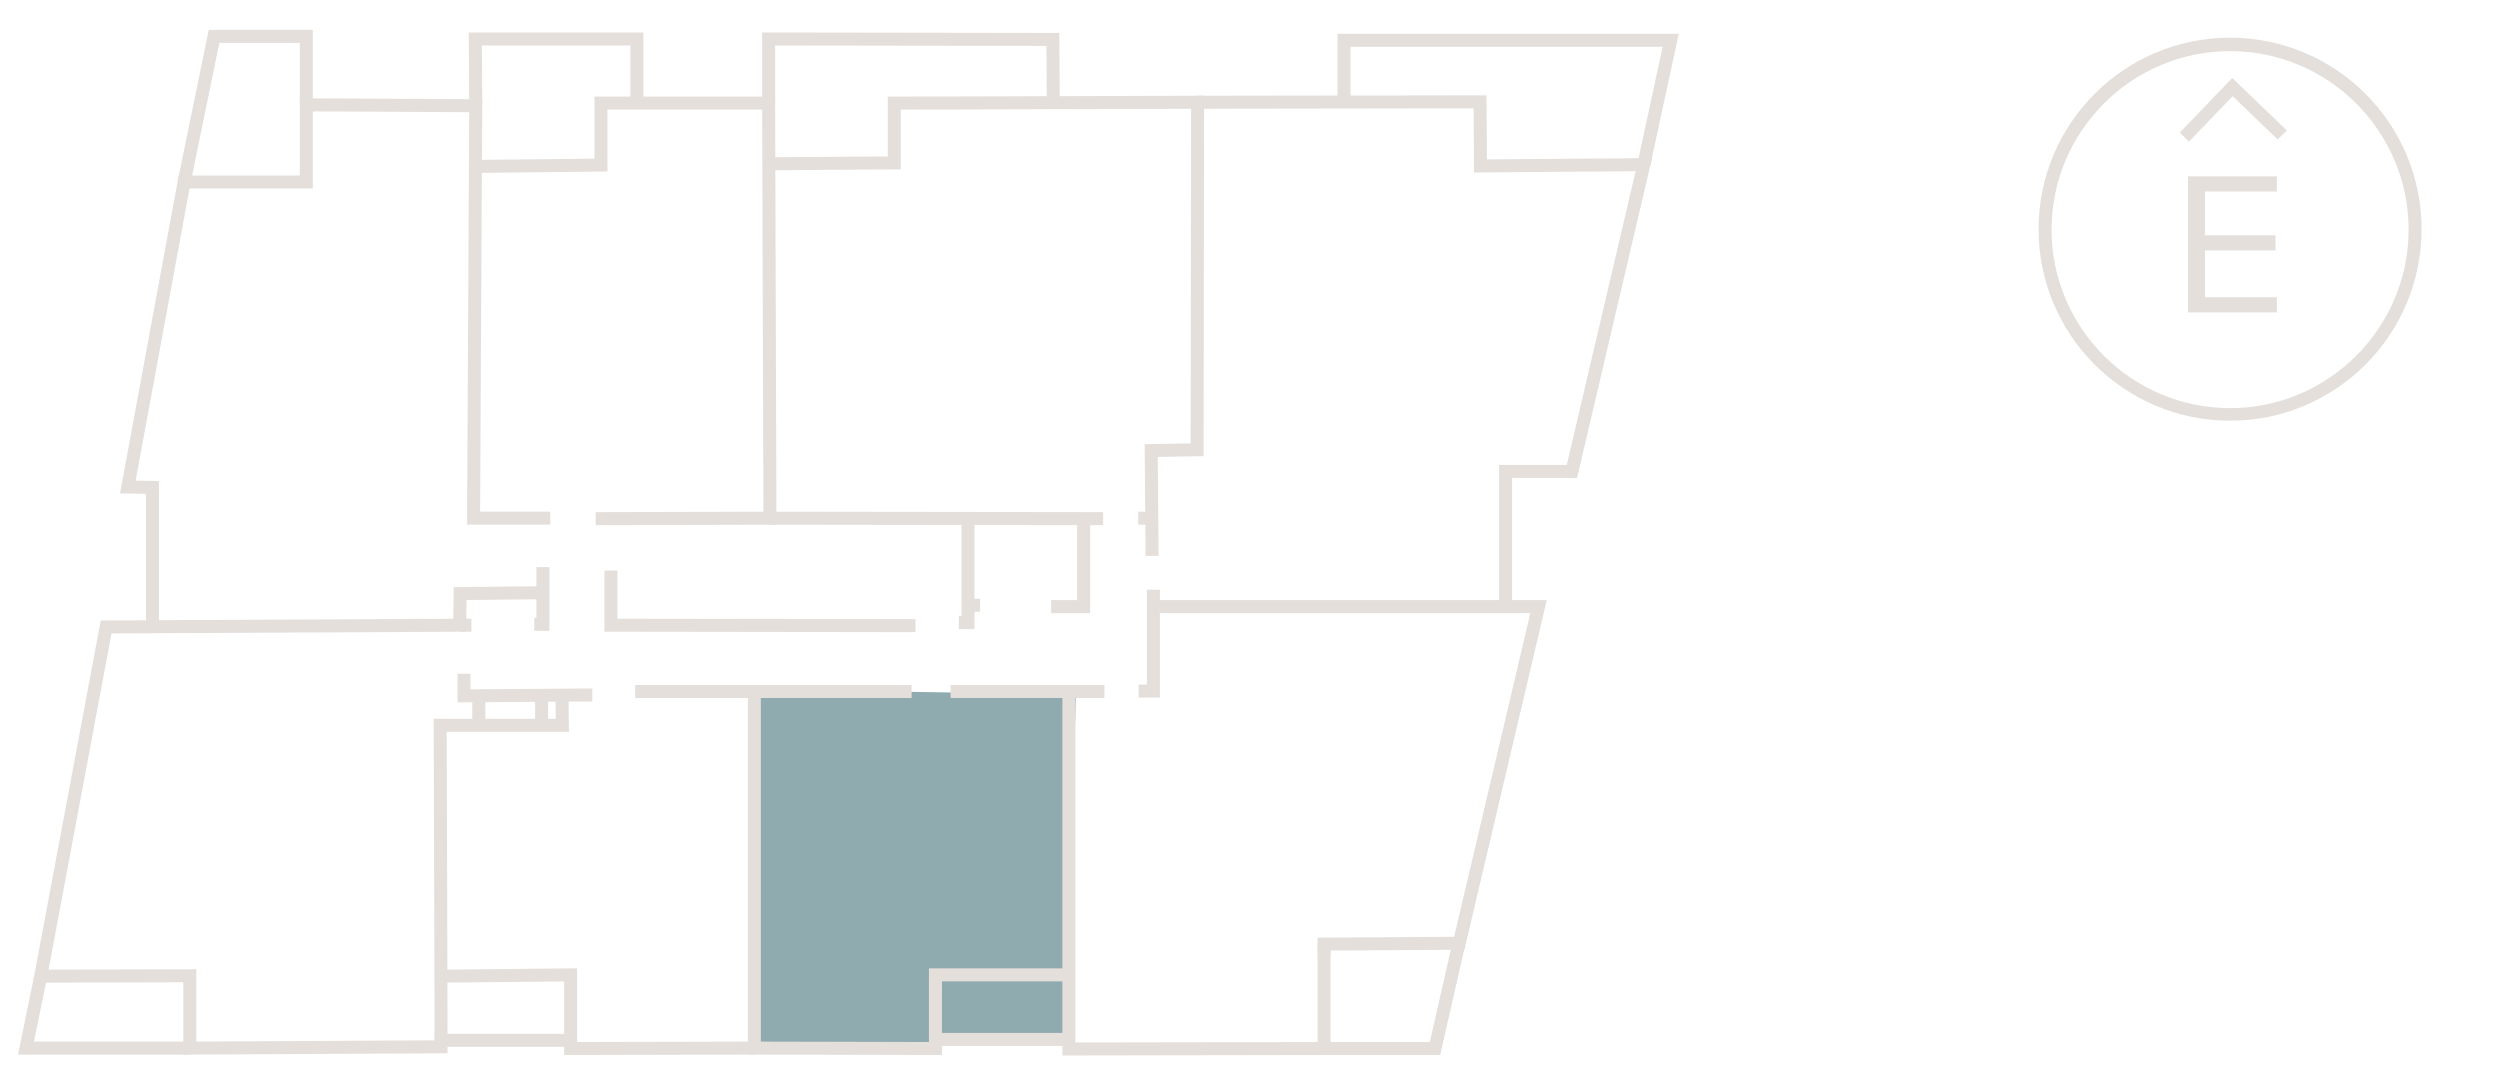 <?xml version="1.0" encoding="UTF-8"?> <svg xmlns="http://www.w3.org/2000/svg" version="1.1" viewBox="0 0 577 249.9"><defs><style> .cls-1 { stroke-miterlimit: 10; stroke-width: 3px; } .cls-1, .cls-2 { fill: none; stroke: #e4dfdb; } .cls-2 { stroke-linecap: round; stroke-linejoin: round; stroke-width: .2px; } .cls-3 { fill: #e4dfdb; } .cls-4 { fill: #8fabaf; } </style></defs><g><g id="Layer_1"><g><g id="Layer_2"><polygon class="cls-4" points="174.3 159.1 248.3 160.3 246.3 239.4 216.8 239.6 216.8 241.9 174.9 241.6 174.3 159.1"></polygon></g><g id="Layer_1-2" data-name="Layer_1"><line class="cls-2" x1="384.7" y1="10.1" x2="387.2" y2="7.9"></line><line class="cls-2" x1="50.5" y1="10.1" x2="48.6" y2="7.8"></line></g><g id="Layer_3"><polyline class="cls-1" points="127 119.6 109.3 119.6 109.8 24.4 70.7 24.2 70.7 42 42.5 42 29.5 112.4 35.2 112.5 35.2 145.2"></polyline><polyline class="cls-1" points="110.8 38.4 138.7 38.1 138.7 23.8 177.4 23.8 177.7 119.6 137.5 119.7"></polyline><polyline class="cls-1" points="177.1 37.8 206.4 37.6 206.4 23.8 276.4 23.6 276.3 103.8 265.7 104 265.9 128.3"></polyline><line class="cls-1" x1="177.7" y1="119.6" x2="254.6" y2="119.7"></line><line class="cls-1" x1="262.7" y1="119.6" x2="265.7" y2="119.6"></line><polyline class="cls-1" points="223.4 119.7 223.4 143.7 221.3 143.7"></polyline><line class="cls-1" x1="223.4" y1="139.7" x2="226.2" y2="139.7"></line><polyline class="cls-1" points="242.6 140 250.1 140 250.1 120.4"></polyline><polyline class="cls-1" points="276.4 23.6 341.6 23.5 341.7 38.3 379.4 38 362.8 108.8 347.5 108.8 347.5 139.7"></polyline><polyline class="cls-1" points="262.8 159.5 266.2 159.5 266.2 136.1"></polyline><polyline class="cls-1" points="266.2 140 355.1 140 336.8 217.7 305.6 217.9 305.6 220.2"></polyline><polyline class="cls-1" points="305.6 217.9 305.6 242 246.7 242.1 246.7 159.9"></polyline><line class="cls-1" x1="254.9" y1="159.6" x2="219.4" y2="159.6"></line><line class="cls-1" x1="210.4" y1="159.6" x2="146.6" y2="159.6"></line><polyline class="cls-1" points="245.6 225 215.9 225 215.9 228.2"></polyline><polyline class="cls-1" points="101.6 225.3 131.7 225 131.7 228.8 131.7 237.9 131.7 242 174.1 241.9"></polyline><polyline class="cls-1" points="215.9 227.3 215.9 237.6 215.9 242 174.1 241.9 174.1 159.9"></polyline><line class="cls-1" x1="216.4" y1="239.9" x2="246.7" y2="239.9"></line><polyline class="cls-1" points="131.4 240.1 101.8 240.1 101.8 241.6 43.8 241.9 43.8 238.3 43.8 225.2 9.4 225.3 24.5 144.7 106.1 144.3 106.2 137 125.3 136.8 125.3 130.9 125.3 144.1 123.3 144.1"></polyline><line class="cls-1" x1="108.8" y1="144.3" x2="106.1" y2="144.3"></line><polyline class="cls-1" points="141 131.7 141 144.3 211.3 144.4"></polyline><polyline class="cls-1" points="70.7 24.2 70.7 8.4 49.4 8.4 42.5 42"></polyline><polyline class="cls-1" points="109.8 24.4 109.7 9 147 9 147 22.9"></polyline><polyline class="cls-1" points="177.4 23.8 177.4 9 243 9.1 243.1 23.2"></polyline><polyline class="cls-1" points="107.1 155.5 107.1 160.6 136.7 160.4"></polyline><polyline class="cls-1" points="129.7 161 129.8 167.4 101.6 167.4 101.8 240.1"></polyline><line class="cls-1" x1="125" y1="160.7" x2="125" y2="168.1"></line><line class="cls-1" x1="110.5" y1="160.7" x2="110.5" y2="166.6"></line><polyline class="cls-1" points="336.6 218.3 331.2 242 305.6 242"></polyline><polyline class="cls-1" points="310.2 23.9 310.2 9.3 385.6 9.3 379.4 38"></polyline><polyline class="cls-1" points="9.4 225.3 6 241.9 43.8 241.9"></polyline></g></g><path class="cls-3" d="M505,72v-31.3h20.5v3.5h-16.6v10.1h16.3v3.5h-16.3v10.8h16.6v3.5h-20.5Z"></path><path class="cls-3" d="M514.7,97.1c-24.4,0-44.2-19.8-44.2-44.2s19.8-44.2,44.2-44.2,44.2,19.8,44.2,44.2-19.8,44.2-44.2,44.2ZM514.7,11.8c-22.7,0-41.2,18.5-41.2,41.2s18.5,41.2,41.2,41.2,41.2-18.5,41.2-41.2-18.5-41.2-41.2-41.2Z"></path><polygon class="cls-3" points="505.2 32.7 503.1 30.6 515.2 18 527.8 30.1 525.7 32.2 515.3 22.2 505.2 32.7"></polygon></g></g></svg> 